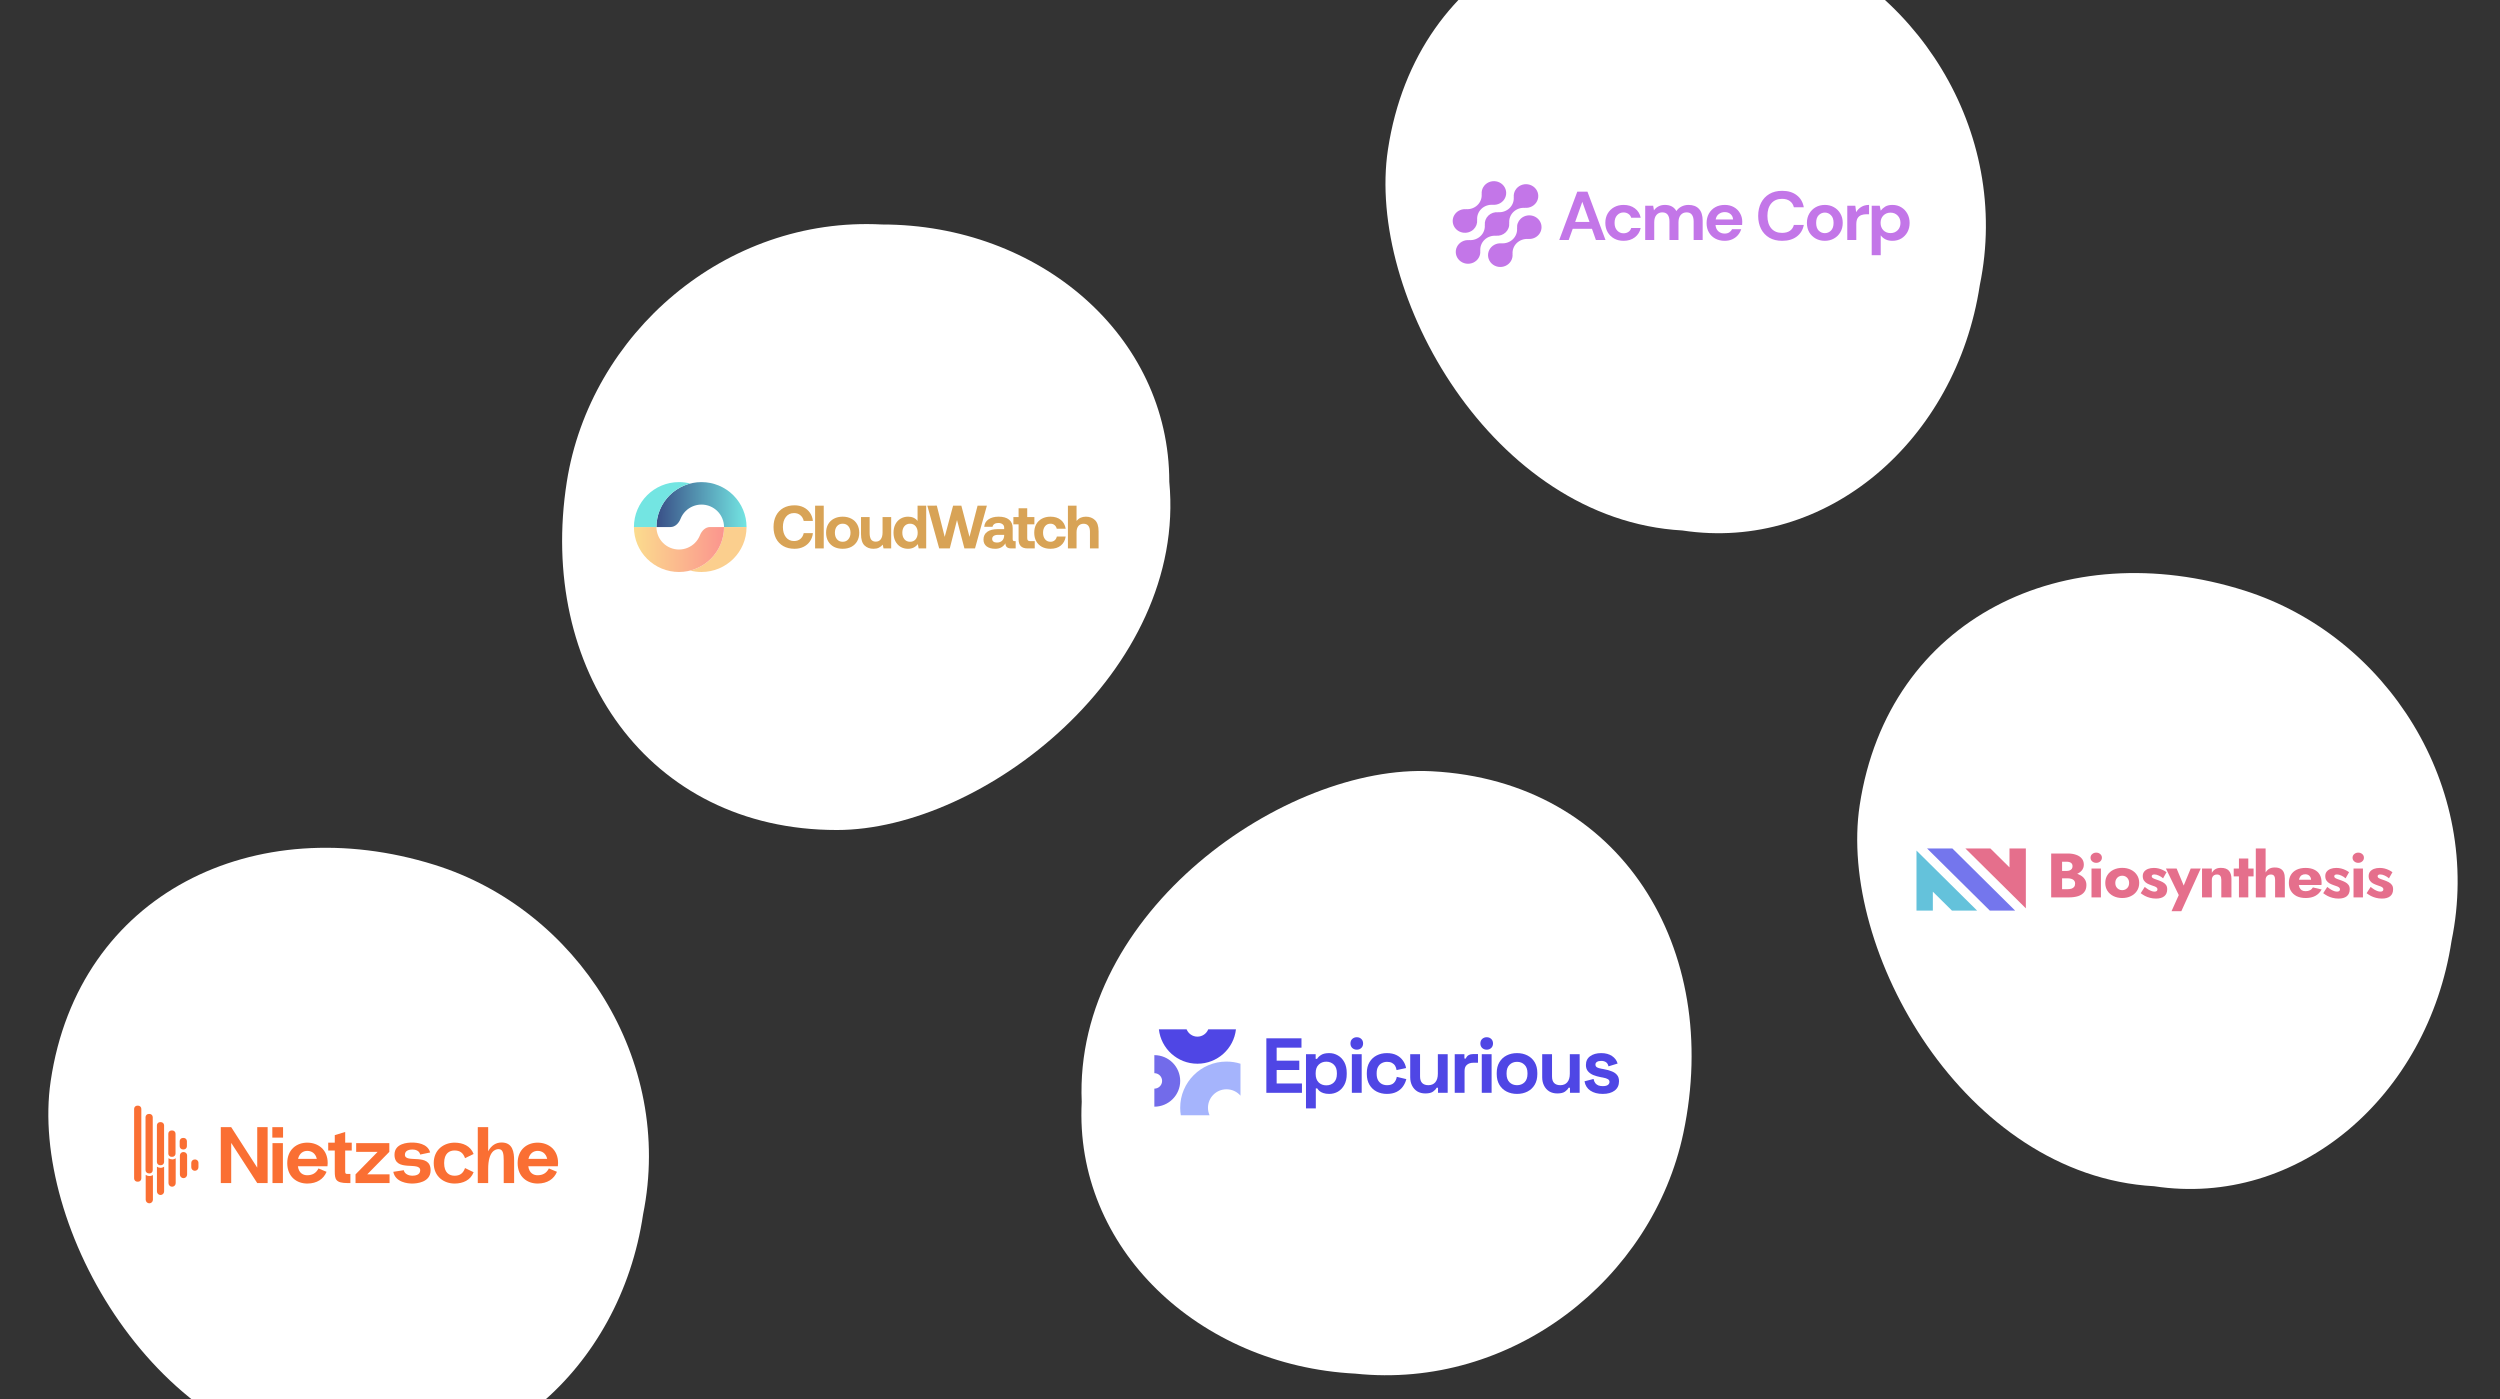 <svg width="661" height="370" viewBox="0 0 661 370" fill="none" xmlns="http://www.w3.org/2000/svg">
<rect x="0" y="0" width="661" height="370" fill="#333333" stroke="none"/>
<path d="M91.656 386.254C41.389 383.633 7.754 324.108 13.397 285.862C20.737 236.119 67.498 213.863 114.907 228.667C152.646 240.45 178.281 280.254 170.036 321.055C163.978 362.115 129.902 391.897 91.656 386.254Z" fill="white"/>
<path d="M68.011 298.02V308.728L61.13 298.02H58.377V312.804H61.13V302.18L68.011 312.804H70.763V298.02H68.011Z" fill="#FA6F33"/>
<path d="M72.004 300.786H74.841V298.02H72.004V300.786ZM72.046 312.804V302.244H74.799V312.804H72.046Z" fill="#FA6F33"/>
<path d="M86.642 307.524C86.642 303.87 84.037 302.138 81.285 302.117C78.511 302.096 75.949 303.87 75.949 307.524C75.949 311.178 78.511 312.952 81.285 312.931C83.804 312.91 85.541 311.748 86.345 309.826L84.207 308.939C83.55 310.249 82.513 310.713 81.285 310.734C80.226 310.756 79.019 310.249 78.765 308.369H86.578C86.621 308.094 86.642 307.82 86.642 307.524ZM81.285 304.292C82.344 304.314 83.423 304.884 83.762 306.405H78.808C79.167 304.863 80.247 304.271 81.285 304.292Z" fill="#FA6F33"/>
<path d="M93.003 304.208V302.117H91.267V299.287L88.514 300.132V302.117H86.778V304.208H88.514V309.678C88.514 311.748 88.684 312.804 91.902 312.804H92.643V310.396H91.902C91.394 310.396 91.267 310.312 91.267 309.678V304.208H93.003Z" fill="#FA6F33"/>
<path d="M97.093 310.502L102.937 304.546V302.244H94.171V304.546H99.846L94.002 310.502V312.804H103V310.502H97.093Z" fill="#FA6F33"/>
<path d="M103.987 309.826L106.761 309.404C106.952 310.46 108.201 310.861 108.963 310.861C109.747 310.861 111.102 310.692 111.102 309.425C111.102 306.954 104.305 310.037 104.305 305.306C104.305 302.265 107.841 302.096 108.963 302.096C110.022 302.096 113.092 302.265 113.727 304.715L111.102 305.264C110.869 304.145 109.683 303.933 109.048 303.933C108.413 303.933 107.057 304.081 107.057 305.306C107.057 307.756 113.854 304.63 113.854 309.425C113.854 312.656 110.128 312.931 108.963 312.931C107.904 312.931 104.538 312.656 103.987 309.826Z" fill="#FA6F33"/>
<path d="M117.43 307.524C117.43 310.101 118.806 310.882 120.246 310.861C121.538 310.84 122.427 310.312 122.956 308.834L125.222 309.932C124.396 312.086 122.385 312.91 120.246 312.931C117.472 312.952 114.677 311.178 114.677 307.524C114.677 303.87 117.472 302.096 120.246 302.117C122.385 302.138 124.396 302.962 125.222 305.116L122.956 306.214C122.427 304.736 121.538 304.208 120.246 304.187C118.806 304.166 117.43 304.947 117.43 307.524Z" fill="#FA6F33"/>
<path d="M132.611 302.075C131.193 302.075 129.901 302.814 129.075 304.398V298.02H126.323V312.804H129.075V309.066C129.075 304.229 131.087 303.828 131.828 303.828C133.013 303.828 133.183 305.053 133.183 306.848V312.804H135.935V306.848C135.935 304.609 135.575 302.075 132.611 302.075Z" fill="#FA6F33"/>
<path d="M147.557 307.524C147.557 303.87 144.952 302.138 142.2 302.117C139.426 302.096 136.864 303.87 136.864 307.524C136.864 311.178 139.426 312.952 142.2 312.931C144.719 312.91 146.456 311.748 147.26 309.826L145.122 308.939C144.465 310.249 143.428 310.713 142.2 310.734C141.141 310.756 139.934 310.249 139.68 308.369H147.493C147.535 308.094 147.557 307.82 147.557 307.524ZM142.2 304.292C143.258 304.314 144.338 304.884 144.677 306.405H139.722C140.082 304.863 141.162 304.271 142.2 304.292Z" fill="#FA6F33"/>
<path d="M43.393 308.458V315.011C43.393 315.263 43.293 315.504 43.115 315.681C42.937 315.859 42.695 315.959 42.443 315.959C42.191 315.959 41.95 315.859 41.772 315.681C41.594 315.504 41.494 315.263 41.494 315.011V308.467C41.758 308.659 42.075 308.767 42.402 308.775C42.759 308.785 43.109 308.673 43.393 308.458ZM51.48 306.563C51.239 306.563 51.008 306.659 50.838 306.829C50.667 306.999 50.572 307.229 50.572 307.47V308.612C50.572 308.863 50.672 309.104 50.85 309.282C51.028 309.459 51.269 309.559 51.521 309.559C51.773 309.559 52.015 309.459 52.193 309.282C52.371 309.104 52.471 308.863 52.471 308.612V307.515C52.478 307.385 52.457 307.255 52.409 307.134C52.361 307.013 52.288 306.903 52.194 306.813C52.1 306.723 51.987 306.654 51.864 306.611C51.741 306.568 51.61 306.551 51.48 306.563ZM39.431 310.941C39.104 310.932 38.788 310.824 38.522 310.633V317.205C38.522 317.457 38.623 317.7 38.802 317.878C38.981 318.057 39.223 318.157 39.476 318.157C39.73 318.157 39.972 318.057 40.151 317.878C40.33 317.7 40.431 317.457 40.431 317.205V310.679C40.134 310.87 39.784 310.962 39.431 310.941ZM48.518 304.596C48.395 304.59 48.272 304.609 48.156 304.652C48.041 304.695 47.935 304.76 47.846 304.845C47.757 304.93 47.686 305.032 47.637 305.145C47.589 305.258 47.564 305.38 47.564 305.503V310.552C47.564 310.804 47.664 311.046 47.843 311.225C48.022 311.403 48.265 311.503 48.518 311.503C48.771 311.503 49.014 311.403 49.193 311.225C49.372 311.046 49.472 310.804 49.472 310.552V305.566C49.479 305.435 49.458 305.305 49.41 305.183C49.361 305.061 49.287 304.951 49.192 304.861C49.097 304.77 48.984 304.701 48.859 304.659C48.735 304.616 48.603 304.601 48.472 304.614L48.518 304.596ZM45.501 306.536C45.159 306.534 44.826 306.426 44.547 306.228V312.818C44.547 313.07 44.647 313.312 44.826 313.491C45.005 313.669 45.248 313.77 45.501 313.77C45.754 313.77 45.997 313.669 46.176 313.491C46.355 313.312 46.455 313.07 46.455 312.818V306.237C46.167 306.451 45.815 306.563 45.456 306.554L45.501 306.536ZM37.368 311.585V293.175C37.366 292.951 37.275 292.736 37.115 292.578C36.955 292.421 36.739 292.332 36.514 292.332H36.314C36.089 292.332 35.873 292.421 35.713 292.578C35.553 292.736 35.462 292.951 35.46 293.175V311.585C35.46 311.811 35.55 312.028 35.71 312.188C35.87 312.347 36.088 312.437 36.314 312.437H36.514C36.741 312.437 36.958 312.347 37.118 312.188C37.278 312.028 37.368 311.811 37.368 311.585ZM39.531 310.243H39.331C39.105 310.243 38.887 310.154 38.727 309.994C38.567 309.834 38.477 309.617 38.477 309.391V295.369C38.479 295.144 38.57 294.93 38.73 294.772C38.89 294.614 39.106 294.526 39.331 294.526H39.531C39.756 294.526 39.972 294.614 40.132 294.772C40.292 294.93 40.383 295.144 40.385 295.369V309.41C40.385 309.636 40.295 309.852 40.135 310.012C39.975 310.172 39.758 310.262 39.531 310.262V310.243ZM42.539 308.086H42.33C42.106 308.086 41.891 307.997 41.732 307.839C41.574 307.681 41.485 307.467 41.485 307.243V297.544C41.483 297.433 41.504 297.322 41.546 297.219C41.588 297.115 41.65 297.021 41.729 296.942C41.807 296.863 41.901 296.8 42.004 296.757C42.107 296.714 42.218 296.692 42.33 296.692H42.539C42.764 296.694 42.979 296.785 43.137 296.945C43.295 297.104 43.384 297.32 43.384 297.544V307.243C43.384 307.467 43.295 307.681 43.136 307.839C42.978 307.997 42.763 308.086 42.539 308.086ZM45.547 305.865H45.356C45.131 305.865 44.915 305.777 44.755 305.619C44.595 305.461 44.504 305.247 44.502 305.022V299.801C44.494 299.685 44.511 299.568 44.55 299.458C44.59 299.349 44.651 299.248 44.732 299.163C44.812 299.078 44.908 299.011 45.016 298.964C45.123 298.918 45.239 298.894 45.356 298.895H45.556C45.782 298.895 45.999 298.984 46.16 299.144C46.32 299.304 46.41 299.521 46.41 299.747V305.004C46.411 305.117 46.39 305.229 46.347 305.333C46.305 305.437 46.242 305.532 46.163 305.613C46.083 305.693 45.989 305.756 45.885 305.8C45.78 305.843 45.669 305.865 45.556 305.865H45.547ZM48.563 303.916H48.364C48.137 303.916 47.92 303.827 47.76 303.667C47.599 303.507 47.509 303.29 47.509 303.064V301.714C47.512 301.489 47.603 301.275 47.763 301.117C47.923 300.959 48.139 300.871 48.364 300.871H48.563C48.788 300.871 49.004 300.959 49.164 301.117C49.324 301.275 49.415 301.489 49.418 301.714V303.064C49.418 303.289 49.329 303.504 49.171 303.664C49.012 303.823 48.797 303.914 48.572 303.916H48.563Z" fill="#FA6F33"/>
<path d="M444.802 140.256C394.548 137.42 361.166 77.753 366.972 39.532C374.524 -10.18 421.38 -32.236 468.725 -17.231C506.413 -5.286 531.878 34.626 523.459 75.391C517.226 116.425 483.023 146.062 444.802 140.256Z" fill="white"/>
<path d="M402.047 57.857C401.712 58.181 401.456 58.573 401.297 59.004C401.137 59.434 401.078 59.894 401.124 60.349L401.108 60.334C401.155 60.87 401.08 61.409 400.888 61.915C400.697 62.42 400.393 62.879 399.999 63.259C399.605 63.639 399.129 63.932 398.605 64.117C398.081 64.302 397.522 64.374 396.967 64.329L396.982 64.344C396.318 64.284 395.65 64.424 395.07 64.743C394.491 65.063 394.028 65.547 393.744 66.13C393.46 66.713 393.37 67.366 393.485 68.001C393.601 68.635 393.916 69.219 394.388 69.675C394.86 70.13 395.467 70.433 396.124 70.544C396.782 70.654 397.459 70.567 398.063 70.293C398.667 70.018 399.169 69.571 399.5 69.012C399.831 68.453 399.975 67.809 399.913 67.168L399.929 67.183C399.882 66.647 399.957 66.107 400.149 65.602C400.34 65.097 400.644 64.638 401.038 64.258C401.433 63.878 401.908 63.585 402.432 63.4C402.956 63.215 403.515 63.143 404.071 63.188L404.054 63.173C404.597 63.22 405.144 63.134 405.643 62.923C406.142 62.712 406.579 62.383 406.911 61.967C407.244 61.55 407.462 61.059 407.545 60.539C407.628 60.02 407.574 59.488 407.388 58.994C407.202 58.499 406.889 58.059 406.479 57.712C406.069 57.365 405.575 57.124 405.043 57.011C404.51 56.898 403.957 56.916 403.433 57.063C402.91 57.211 402.434 57.484 402.049 57.857H402.047Z" fill="#C376E8"/>
<path d="M395.538 62.337L395.521 62.322C395.993 62.368 396.47 62.312 396.917 62.158C397.365 62.004 397.771 61.757 398.107 61.433C398.442 61.11 398.699 60.718 398.859 60.287C399.019 59.856 399.077 59.396 399.03 58.94L399.047 58.955C399 58.419 399.075 57.88 399.266 57.375C399.458 56.87 399.761 56.411 400.156 56.03C400.55 55.65 401.026 55.357 401.549 55.173C402.073 54.988 402.632 54.916 403.188 54.961L403.171 54.945C403.836 55.006 404.504 54.867 405.084 54.547C405.664 54.228 406.127 53.744 406.411 53.161C406.695 52.578 406.786 51.925 406.671 51.291C406.557 50.656 406.242 50.071 405.769 49.616C405.297 49.161 404.691 48.857 404.033 48.746C403.375 48.635 402.698 48.723 402.094 48.997C401.49 49.271 400.988 49.718 400.657 50.277C400.326 50.836 400.181 51.481 400.244 52.122L400.228 52.106C400.275 52.642 400.2 53.181 400.009 53.686C399.817 54.192 399.514 54.651 399.119 55.031C398.725 55.411 398.249 55.704 397.725 55.889C397.201 56.073 396.642 56.146 396.086 56.1L396.102 56.116C395.63 56.071 395.153 56.126 394.706 56.28C394.259 56.434 393.852 56.681 393.517 57.005C393.181 57.329 392.924 57.72 392.764 58.151C392.604 58.583 392.546 59.043 392.593 59.498L392.578 59.483C392.624 60.019 392.549 60.558 392.358 61.063C392.166 61.569 391.862 62.027 391.468 62.408C391.074 62.788 390.598 63.081 390.075 63.266C389.551 63.45 388.992 63.523 388.436 63.477L388.452 63.493C387.787 63.433 387.119 63.572 386.539 63.891C385.959 64.21 385.496 64.694 385.212 65.277C384.928 65.86 384.837 66.513 384.952 67.148C385.067 67.782 385.382 68.367 385.854 68.822C386.326 69.278 386.932 69.582 387.59 69.692C388.248 69.803 388.925 69.716 389.529 69.442C390.133 69.168 390.635 68.72 390.967 68.161C391.298 67.602 391.442 66.958 391.379 66.316L391.396 66.332C391.349 65.796 391.424 65.256 391.616 64.751C391.807 64.246 392.111 63.787 392.505 63.407C392.899 63.026 393.375 62.734 393.899 62.549C394.423 62.364 394.982 62.292 395.538 62.337Z" fill="#C376E8"/>
<path d="M389.625 60.63C389.959 60.306 390.215 59.914 390.375 59.483C390.534 59.052 390.593 58.593 390.547 58.138L390.563 58.153C390.517 57.617 390.592 57.077 390.783 56.572C390.975 56.066 391.279 55.608 391.673 55.227C392.068 54.847 392.543 54.554 393.067 54.37C393.591 54.185 394.151 54.113 394.707 54.158L394.69 54.143C395.355 54.203 396.022 54.064 396.602 53.745C397.181 53.425 397.645 52.941 397.929 52.359C398.213 51.776 398.303 51.123 398.188 50.489C398.074 49.855 397.759 49.27 397.287 48.815C396.815 48.36 396.209 48.056 395.551 47.945C394.894 47.834 394.217 47.922 393.613 48.196C393.008 48.47 392.507 48.916 392.176 49.475C391.845 50.035 391.7 50.678 391.763 51.319L391.747 51.304C391.794 51.84 391.719 52.38 391.527 52.885C391.336 53.39 391.032 53.849 390.638 54.229C390.243 54.609 389.768 54.902 389.244 55.087C388.72 55.272 388.161 55.344 387.605 55.299L387.621 55.314C387.078 55.267 386.532 55.353 386.032 55.564C385.533 55.775 385.097 56.104 384.764 56.521C384.432 56.938 384.214 57.429 384.131 57.948C384.048 58.468 384.102 59 384.288 59.494C384.474 59.988 384.787 60.429 385.197 60.775C385.607 61.122 386.101 61.363 386.634 61.476C387.166 61.589 387.719 61.571 388.243 61.423C388.766 61.276 389.242 61.003 389.626 60.63H389.625Z" fill="#C376E8"/>
<path d="M412.265 63.456L417.037 50.672H419.721L424.493 63.456H421.957L420.914 60.497H415.825L414.762 63.456H412.265ZM416.477 58.671H420.261L418.36 53.357L416.477 58.671Z" fill="#C376E8"/>
<path d="M429.278 63.675C428.334 63.675 427.501 63.474 426.78 63.072C426.06 62.67 425.488 62.11 425.065 61.392C424.655 60.674 424.45 59.852 424.45 58.927C424.45 58.001 424.655 57.179 425.065 56.461C425.488 55.743 426.06 55.183 426.78 54.781C427.501 54.379 428.334 54.178 429.278 54.178C430.459 54.178 431.453 54.483 432.26 55.092C433.068 55.688 433.584 56.516 433.808 57.575H431.291C431.167 57.137 430.918 56.796 430.546 56.553C430.185 56.297 429.757 56.169 429.259 56.169C428.601 56.169 428.042 56.413 427.582 56.9C427.122 57.386 426.892 58.062 426.892 58.927C426.892 59.791 427.122 60.467 427.582 60.954C428.042 61.441 428.601 61.684 429.259 61.684C429.757 61.684 430.185 61.562 430.546 61.319C430.918 61.075 431.167 60.728 431.291 60.278H433.808C433.584 61.301 433.068 62.122 432.26 62.743C431.453 63.364 430.459 63.675 429.278 63.675Z" fill="#C376E8"/>
<path d="M434.993 63.456V54.398H437.1L437.305 55.621C437.603 55.183 437.994 54.836 438.479 54.58C438.976 54.312 439.548 54.178 440.194 54.178C441.623 54.178 442.636 54.72 443.232 55.804C443.568 55.305 444.015 54.909 444.574 54.617C445.146 54.325 445.767 54.178 446.438 54.178C447.644 54.178 448.569 54.532 449.216 55.238C449.862 55.944 450.185 56.979 450.185 58.342V63.456H447.799V58.561C447.799 57.782 447.644 57.186 447.333 56.772C447.035 56.358 446.569 56.151 445.935 56.151C445.289 56.151 444.767 56.382 444.369 56.845C443.984 57.307 443.791 57.953 443.791 58.781V63.456H441.405V58.561C441.405 57.782 441.25 57.186 440.939 56.772C440.629 56.358 440.15 56.151 439.504 56.151C438.87 56.151 438.355 56.382 437.957 56.845C437.572 57.307 437.379 57.953 437.379 58.781V63.456H434.993Z" fill="#C376E8"/>
<path d="M456.01 63.675C455.078 63.675 454.252 63.48 453.531 63.09C452.811 62.701 452.245 62.153 451.835 61.447C451.425 60.741 451.22 59.925 451.22 59C451.22 58.062 451.419 57.228 451.816 56.498C452.226 55.767 452.786 55.201 453.494 54.799C454.215 54.386 455.06 54.178 456.029 54.178C456.936 54.178 457.738 54.373 458.434 54.763C459.129 55.153 459.67 55.688 460.055 56.37C460.453 57.039 460.652 57.788 460.652 58.616C460.652 58.75 460.646 58.89 460.633 59.036C460.633 59.182 460.627 59.334 460.614 59.493H453.587C453.637 60.199 453.885 60.753 454.333 61.154C454.793 61.556 455.346 61.757 455.992 61.757C456.476 61.757 456.88 61.654 457.203 61.447C457.539 61.227 457.787 60.947 457.949 60.607H460.372C460.198 61.179 459.906 61.702 459.496 62.177C459.098 62.64 458.601 63.005 458.005 63.273C457.421 63.541 456.756 63.675 456.01 63.675ZM456.029 56.078C455.445 56.078 454.929 56.242 454.482 56.571C454.035 56.887 453.749 57.374 453.624 58.032H458.229C458.191 57.435 457.968 56.96 457.558 56.607C457.147 56.254 456.638 56.078 456.029 56.078Z" fill="#C376E8"/>
<path d="M471.201 63.675C469.884 63.675 468.753 63.401 467.808 62.853C466.864 62.293 466.137 61.52 465.627 60.534C465.118 59.535 464.863 58.385 464.863 57.082C464.863 55.779 465.118 54.629 465.627 53.631C466.137 52.632 466.864 51.853 467.808 51.293C468.753 50.733 469.884 50.453 471.201 50.453C472.767 50.453 474.047 50.837 475.041 51.604C476.047 52.358 476.675 53.424 476.923 54.799H474.295C474.134 54.105 473.786 53.564 473.251 53.174C472.729 52.772 472.033 52.572 471.164 52.572C469.958 52.572 469.014 52.973 468.33 53.777C467.647 54.58 467.305 55.682 467.305 57.082C467.305 58.482 467.647 59.584 468.33 60.388C469.014 61.179 469.958 61.575 471.164 61.575C472.033 61.575 472.729 61.392 473.251 61.027C473.786 60.649 474.134 60.132 474.295 59.474H476.923C476.675 60.789 476.047 61.818 475.041 62.561C474.047 63.303 472.767 63.675 471.201 63.675Z" fill="#C376E8"/>
<path d="M482.484 63.675C481.589 63.675 480.781 63.474 480.061 63.072C479.352 62.67 478.787 62.116 478.364 61.41C477.954 60.692 477.749 59.864 477.749 58.927C477.749 57.989 477.96 57.167 478.383 56.461C478.805 55.743 479.371 55.183 480.079 54.781C480.8 54.379 481.608 54.178 482.502 54.178C483.385 54.178 484.18 54.379 484.888 54.781C485.609 55.183 486.175 55.743 486.585 56.461C487.007 57.167 487.218 57.989 487.218 58.927C487.218 59.864 487.007 60.692 486.585 61.41C486.175 62.116 485.609 62.67 484.888 63.072C484.168 63.474 483.366 63.675 482.484 63.675ZM482.484 61.648C483.105 61.648 483.646 61.422 484.105 60.972C484.565 60.509 484.795 59.828 484.795 58.927C484.795 58.026 484.565 57.35 484.105 56.9C483.646 56.437 483.111 56.206 482.502 56.206C481.869 56.206 481.322 56.437 480.862 56.9C480.415 57.35 480.191 58.026 480.191 58.927C480.191 59.828 480.415 60.509 480.862 60.972C481.322 61.422 481.862 61.648 482.484 61.648Z" fill="#C376E8"/>
<path d="M488.42 63.456V54.398H490.545L490.768 56.096C491.104 55.512 491.557 55.049 492.129 54.708C492.713 54.355 493.397 54.178 494.179 54.178V56.644H493.508C492.986 56.644 492.52 56.723 492.11 56.881C491.7 57.039 491.377 57.313 491.141 57.703C490.917 58.093 490.806 58.634 490.806 59.328V63.456H488.42Z" fill="#C376E8"/>
<path d="M494.878 67.473V54.398H497.003L497.264 55.694C497.562 55.292 497.954 54.939 498.438 54.635C498.935 54.331 499.575 54.178 500.358 54.178C501.228 54.178 502.005 54.386 502.688 54.799C503.372 55.213 503.912 55.779 504.31 56.498C504.708 57.216 504.906 58.032 504.906 58.945C504.906 59.858 504.708 60.674 504.31 61.392C503.912 62.098 503.372 62.658 502.688 63.072C502.005 63.474 501.228 63.675 500.358 63.675C499.662 63.675 499.053 63.547 498.532 63.291C498.01 63.035 497.587 62.676 497.264 62.214V67.473H494.878ZM499.855 61.629C500.613 61.629 501.241 61.38 501.738 60.881C502.235 60.381 502.483 59.736 502.483 58.945C502.483 58.154 502.235 57.502 501.738 56.991C501.241 56.48 500.613 56.224 499.855 56.224C499.085 56.224 498.451 56.48 497.954 56.991C497.469 57.49 497.227 58.135 497.227 58.927C497.227 59.718 497.469 60.369 497.954 60.881C498.451 61.38 499.085 61.629 499.855 61.629Z" fill="#C376E8"/>
<path d="M569.53 313.639C519.275 310.803 485.894 251.136 491.7 212.914C499.251 163.203 546.108 141.147 593.452 156.152C631.141 168.097 656.606 208.009 648.187 248.774C641.954 289.808 607.751 319.445 569.53 313.639Z" fill="white"/>
<path d="M526.101 240.756H532.793L516.214 224.34H509.521L526.101 240.756Z" fill="#7476ED"/>
<path d="M519.652 224.34L535.634 240.165V224.34H531.309V229.336L526.263 224.34L519.652 224.34Z" fill="#E56F8C"/>
<path d="M506.72 224.891V240.757H511.045V235.761L516.09 240.757H522.744L506.72 224.891Z" fill="#64C2DB"/>
<path d="M544.481 231.501H546.715C547.546 231.501 548.273 231.391 548.899 231.17C549.536 230.938 550.036 230.606 550.4 230.175C550.775 229.744 550.963 229.225 550.963 228.617C550.963 227.954 550.775 227.407 550.4 226.976C550.036 226.534 549.536 226.208 548.899 225.998C548.273 225.777 547.546 225.666 546.715 225.666H542.331V237.27H547.005C547.949 237.27 548.768 237.16 549.462 236.938C550.156 236.706 550.69 236.353 551.065 235.878C551.452 235.402 551.645 234.778 551.645 234.004C551.645 233.419 551.509 232.921 551.236 232.512C550.974 232.092 550.622 231.75 550.178 231.485C549.735 231.208 549.24 231.009 548.694 230.888C548.148 230.766 547.585 230.705 547.005 230.705H544.481V232.231H546.681C546.966 232.231 547.221 232.258 547.449 232.313C547.688 232.358 547.898 232.435 548.08 232.546C548.262 232.656 548.404 232.8 548.507 232.977C548.609 233.153 548.66 233.363 548.66 233.606C548.66 233.982 548.569 234.281 548.387 234.502C548.217 234.712 547.983 234.866 547.688 234.966C547.392 235.054 547.056 235.098 546.681 235.098H545.214V227.838H546.408C546.909 227.838 547.295 227.937 547.568 228.136C547.841 228.335 547.978 228.633 547.978 229.031C547.978 229.296 547.915 229.523 547.79 229.711C547.665 229.888 547.483 230.026 547.244 230.125C547.017 230.225 546.738 230.274 546.408 230.274H544.481V231.501Z" fill="#E56F8C"/>
<path d="M552.738 226.777C552.738 227.175 552.886 227.501 553.182 227.755C553.478 228.009 553.83 228.136 554.24 228.136C554.66 228.136 555.013 228.009 555.297 227.755C555.593 227.501 555.741 227.175 555.741 226.777C555.741 226.379 555.593 226.058 555.297 225.815C555.013 225.561 554.66 225.434 554.24 225.434C553.83 225.434 553.478 225.561 553.182 225.815C552.886 226.058 552.738 226.379 552.738 226.777ZM552.994 229.645V237.27H555.485V229.645H552.994Z" fill="#E56F8C"/>
<path d="M556.634 233.457C556.634 234.253 556.827 234.949 557.214 235.546C557.601 236.143 558.135 236.607 558.818 236.938C559.5 237.27 560.268 237.436 561.121 237.436C561.974 237.436 562.736 237.27 563.407 236.938C564.089 236.607 564.624 236.143 565.01 235.546C565.408 234.949 565.607 234.253 565.607 233.457C565.607 232.651 565.408 231.949 565.01 231.352C564.624 230.755 564.089 230.291 563.407 229.959C562.736 229.628 561.974 229.462 561.121 229.462C560.268 229.462 559.5 229.628 558.818 229.959C558.135 230.291 557.601 230.755 557.214 231.352C556.827 231.949 556.634 232.651 556.634 233.457ZM559.278 233.457C559.278 233.059 559.364 232.717 559.534 232.429C559.705 232.142 559.927 231.921 560.2 231.766C560.472 231.612 560.78 231.534 561.121 231.534C561.451 231.534 561.752 231.612 562.025 231.766C562.309 231.921 562.531 232.142 562.69 232.429C562.861 232.717 562.946 233.059 562.946 233.457C562.946 233.855 562.861 234.198 562.69 234.485C562.531 234.761 562.309 234.977 562.025 235.132C561.752 235.286 561.451 235.364 561.121 235.364C560.78 235.364 560.472 235.286 560.2 235.132C559.927 234.977 559.705 234.761 559.534 234.485C559.364 234.198 559.278 233.855 559.278 233.457Z" fill="#E56F8C"/>
<path d="M567.072 234.502L565.997 236.159C566.35 236.425 566.731 236.668 567.14 236.889C567.549 237.099 567.993 237.264 568.471 237.386C568.96 237.519 569.489 237.585 570.057 237.585C570.99 237.585 571.712 237.381 572.224 236.972C572.747 236.552 573.008 235.933 573.008 235.115C573.008 234.64 572.9 234.259 572.684 233.971C572.48 233.684 572.201 233.446 571.848 233.258C571.507 233.07 571.132 232.905 570.722 232.761C570.336 232.617 570.006 232.501 569.733 232.413C569.471 232.313 569.267 232.208 569.119 232.098C568.982 231.987 568.914 231.849 568.914 231.684C568.914 231.54 568.971 231.424 569.085 231.335C569.21 231.247 569.392 231.203 569.631 231.203C569.983 231.203 570.37 231.302 570.791 231.501C571.212 231.689 571.587 231.932 571.917 232.231L572.838 230.606C572.531 230.385 572.201 230.192 571.848 230.026C571.507 229.86 571.138 229.727 570.74 229.628C570.353 229.528 569.932 229.479 569.477 229.479C568.909 229.479 568.402 229.562 567.959 229.727C567.527 229.893 567.18 230.136 566.918 230.457C566.668 230.777 566.543 231.17 566.543 231.634C566.543 232.12 566.651 232.518 566.867 232.827C567.083 233.137 567.356 233.385 567.686 233.573C568.027 233.75 568.385 233.905 568.761 234.037C569.181 234.159 569.511 234.275 569.75 234.386C570 234.496 570.177 234.612 570.279 234.734C570.381 234.844 570.432 234.982 570.432 235.148C570.432 235.325 570.37 235.469 570.245 235.579C570.12 235.69 569.926 235.745 569.665 235.745C569.483 235.745 569.267 235.712 569.017 235.645C568.766 235.568 568.476 235.441 568.147 235.264C567.828 235.076 567.47 234.822 567.072 234.502Z" fill="#E56F8C"/>
<path d="M581.865 229.645H579.221L576.713 235.745L578.044 235.761L575.502 229.645H572.67L576.065 236.657L574.154 240.917H576.747L581.865 229.645Z" fill="#E56F8C"/>
<path d="M587.315 232.628V237.27H589.994V232.363C589.994 231.446 589.772 230.733 589.328 230.225C588.885 229.716 588.174 229.462 587.196 229.462C586.616 229.462 586.127 229.578 585.729 229.81C585.342 230.042 585.035 230.368 584.808 230.788V229.645H582.215V237.27H584.808V232.628C584.808 232.33 584.865 232.076 584.978 231.866C585.092 231.656 585.251 231.496 585.456 231.385C585.661 231.275 585.899 231.219 586.172 231.219C586.582 231.219 586.872 231.341 587.042 231.584C587.224 231.827 587.315 232.175 587.315 232.628Z" fill="#E56F8C"/>
<path d="M590.594 229.645V231.717H595.848V229.645H590.594ZM591.976 226.992V237.27H594.45V226.992H591.976Z" fill="#E56F8C"/>
<path d="M599.028 224.34H596.435V237.27H599.028V224.34ZM601.535 232.628V237.27H604.111V232.264C604.111 231.634 604.02 231.103 603.838 230.672C603.656 230.241 603.366 229.915 602.968 229.694C602.582 229.473 602.064 229.363 601.416 229.363C600.768 229.363 600.233 229.512 599.812 229.81C599.403 230.098 599.096 230.49 598.891 230.987C598.686 231.474 598.584 232.021 598.584 232.628H599.028C599.028 232.33 599.084 232.081 599.198 231.882C599.312 231.672 599.471 231.512 599.676 231.402C599.881 231.28 600.119 231.219 600.392 231.219C600.813 231.219 601.109 231.341 601.279 231.584C601.45 231.827 601.535 232.175 601.535 232.628Z" fill="#E56F8C"/>
<path d="M609.627 237.436C610.628 237.436 611.475 237.248 612.169 236.872C612.874 236.496 613.431 235.933 613.841 235.181L611.538 234.634C611.344 234.966 611.083 235.214 610.753 235.38C610.435 235.546 610.048 235.629 609.593 235.629C609.195 235.629 608.86 235.546 608.587 235.38C608.314 235.203 608.109 234.949 607.972 234.618C607.836 234.286 607.768 233.888 607.768 233.424C607.779 232.916 607.847 232.496 607.972 232.164C608.109 231.822 608.308 231.567 608.569 231.402C608.831 231.236 609.155 231.153 609.542 231.153C609.849 231.153 610.116 231.219 610.344 231.352C610.571 231.485 610.747 231.672 610.873 231.916C610.998 232.159 611.06 232.446 611.06 232.778C611.06 232.855 611.037 232.954 610.992 233.076C610.958 233.187 610.912 233.28 610.855 233.358L611.47 232.595H606.625V233.988H613.79C613.812 233.91 613.824 233.816 613.824 233.706C613.824 233.584 613.824 233.463 613.824 233.341C613.824 232.523 613.659 231.827 613.329 231.253C612.999 230.678 612.522 230.241 611.896 229.943C611.271 229.633 610.503 229.479 609.593 229.479C608.683 229.479 607.893 229.639 607.222 229.959C606.562 230.28 606.056 230.739 605.704 231.335C605.351 231.932 605.175 232.639 605.175 233.457C605.175 234.264 605.357 234.966 605.721 235.563C606.085 236.159 606.596 236.624 607.256 236.955C607.927 237.276 608.717 237.436 609.627 237.436Z" fill="#E56F8C"/>
<path d="M615.329 234.502L614.254 236.159C614.607 236.425 614.988 236.668 615.397 236.889C615.807 237.099 616.25 237.264 616.728 237.386C617.217 237.519 617.746 237.585 618.315 237.585C619.247 237.585 619.969 237.381 620.481 236.972C621.004 236.552 621.266 235.933 621.266 235.115C621.266 234.64 621.158 234.259 620.942 233.971C620.737 233.684 620.458 233.446 620.106 233.258C619.765 233.07 619.389 232.905 618.98 232.761C618.593 232.617 618.263 232.501 617.99 232.413C617.729 232.313 617.524 232.208 617.376 232.098C617.24 231.987 617.172 231.849 617.172 231.684C617.172 231.54 617.228 231.424 617.342 231.335C617.467 231.247 617.649 231.203 617.888 231.203C618.241 231.203 618.627 231.302 619.048 231.501C619.469 231.689 619.844 231.932 620.174 232.231L621.095 230.606C620.788 230.385 620.458 230.192 620.106 230.026C619.765 229.86 619.395 229.727 618.997 229.628C618.61 229.528 618.189 229.479 617.734 229.479C617.166 229.479 616.66 229.562 616.216 229.727C615.784 229.893 615.437 230.136 615.176 230.457C614.925 230.777 614.8 231.17 614.8 231.634C614.8 232.12 614.908 232.518 615.124 232.827C615.341 233.137 615.613 233.385 615.943 233.573C616.284 233.75 616.643 233.905 617.018 234.037C617.439 234.159 617.769 234.275 618.007 234.386C618.258 234.496 618.434 234.612 618.536 234.734C618.639 234.844 618.69 234.982 618.69 235.148C618.69 235.325 618.627 235.469 618.502 235.579C618.377 235.69 618.184 235.745 617.922 235.745C617.74 235.745 617.524 235.712 617.274 235.645C617.024 235.568 616.734 235.441 616.404 235.264C616.085 235.076 615.727 234.822 615.329 234.502Z" fill="#E56F8C"/>
<path d="M622.017 226.777C622.017 227.175 622.165 227.501 622.461 227.755C622.757 228.009 623.109 228.136 623.519 228.136C623.939 228.136 624.292 228.009 624.576 227.755C624.872 227.501 625.02 227.175 625.02 226.777C625.02 226.379 624.872 226.058 624.576 225.815C624.292 225.561 623.939 225.434 623.519 225.434C623.109 225.434 622.757 225.561 622.461 225.815C622.165 226.058 622.017 226.379 622.017 226.777ZM622.273 229.645V237.27H624.764V229.645H622.273Z" fill="#E56F8C"/>
<path d="M626.8 234.502L625.725 236.159C626.078 236.425 626.459 236.668 626.868 236.889C627.278 237.099 627.721 237.264 628.199 237.386C628.688 237.519 629.217 237.585 629.786 237.585C630.718 237.585 631.44 237.381 631.952 236.972C632.475 236.552 632.737 235.933 632.737 235.115C632.737 234.64 632.629 234.259 632.413 233.971C632.208 233.684 631.929 233.446 631.577 233.258C631.236 233.07 630.86 232.905 630.451 232.761C630.064 232.617 629.734 232.501 629.461 232.413C629.2 232.313 628.995 232.208 628.847 232.098C628.711 231.987 628.643 231.849 628.643 231.684C628.643 231.54 628.7 231.424 628.813 231.335C628.938 231.247 629.12 231.203 629.359 231.203C629.712 231.203 630.098 231.302 630.519 231.501C630.94 231.689 631.315 231.932 631.645 232.231L632.566 230.606C632.259 230.385 631.929 230.192 631.577 230.026C631.236 229.86 630.866 229.727 630.468 229.628C630.081 229.528 629.661 229.479 629.206 229.479C628.637 229.479 628.131 229.562 627.687 229.727C627.255 229.893 626.908 230.136 626.647 230.457C626.396 230.777 626.271 231.17 626.271 231.634C626.271 232.12 626.379 232.518 626.596 232.827C626.812 233.137 627.085 233.385 627.414 233.573C627.756 233.75 628.114 233.905 628.489 234.037C628.91 234.159 629.24 234.275 629.479 234.386C629.729 234.496 629.905 234.612 630.007 234.734C630.11 234.844 630.161 234.982 630.161 235.148C630.161 235.325 630.098 235.469 629.973 235.579C629.848 235.69 629.655 235.745 629.393 235.745C629.211 235.745 628.995 235.712 628.745 235.645C628.495 235.568 628.205 235.441 627.875 235.264C627.557 235.076 627.198 234.822 626.8 234.502Z" fill="#E56F8C"/>
<path d="M286.006 291.336C283.854 241.047 339.925 201.925 378.534 203.921C428.749 206.516 455.333 250.96 445.086 299.557C436.93 338.242 399.733 367.532 358.335 363.188C316.886 361.046 284.01 329.944 286.006 291.336Z" fill="white"/>
<path d="M334.823 288.942V274.53H344.111V277.001H337.548V280.439H343.533V282.91H337.548V286.472H344.235V288.942H334.823Z" fill="#4F46E5"/>
<path d="M345.302 293.06V278.73H347.861V279.966H348.233C348.467 279.568 348.831 279.218 349.327 278.916C349.822 278.6 350.531 278.442 351.453 278.442C352.278 278.442 353.042 278.648 353.744 279.06C354.445 279.458 355.009 280.048 355.436 280.83C355.862 281.613 356.076 282.56 356.076 283.672V284.001C356.076 285.113 355.862 286.06 355.436 286.842C355.009 287.625 354.445 288.222 353.744 288.633C353.042 289.031 352.278 289.23 351.453 289.23C350.833 289.23 350.311 289.155 349.884 289.004C349.471 288.867 349.134 288.688 348.873 288.469C348.625 288.235 348.425 288.002 348.274 287.769H347.903V293.06H345.302ZM350.668 286.966C351.48 286.966 352.147 286.712 352.67 286.204C353.207 285.682 353.475 284.927 353.475 283.939V283.733C353.475 282.745 353.207 281.997 352.67 281.489C352.134 280.968 351.466 280.707 350.668 280.707C349.87 280.707 349.203 280.968 348.666 281.489C348.13 281.997 347.861 282.745 347.861 283.733V283.939C347.861 284.927 348.13 285.682 348.666 286.204C349.203 286.712 349.87 286.966 350.668 286.966Z" fill="#4F46E5"/>
<path d="M357.432 288.942V278.73H360.032V288.942H357.432ZM358.732 277.536C358.264 277.536 357.865 277.385 357.535 277.083C357.218 276.781 357.06 276.383 357.06 275.889C357.06 275.395 357.218 274.997 357.535 274.695C357.865 274.393 358.264 274.242 358.732 274.242C359.214 274.242 359.613 274.393 359.929 274.695C360.246 274.997 360.404 275.395 360.404 275.889C360.404 276.383 360.246 276.781 359.929 277.083C359.613 277.385 359.214 277.536 358.732 277.536Z" fill="#4F46E5"/>
<path d="M366.691 289.23C365.7 289.23 364.799 289.025 363.987 288.613C363.189 288.201 362.556 287.604 362.088 286.822C361.621 286.039 361.387 285.092 361.387 283.98V283.692C361.387 282.58 361.621 281.633 362.088 280.851C362.556 280.069 363.189 279.472 363.987 279.06C364.799 278.648 365.7 278.442 366.691 278.442C367.668 278.442 368.507 278.614 369.209 278.957C369.911 279.3 370.475 279.774 370.901 280.377C371.342 280.968 371.631 281.64 371.768 282.395L369.25 282.93C369.195 282.519 369.071 282.148 368.879 281.819C368.686 281.489 368.411 281.228 368.053 281.036C367.709 280.844 367.276 280.748 366.753 280.748C366.23 280.748 365.755 280.865 365.329 281.098C364.916 281.318 364.586 281.654 364.338 282.107C364.104 282.546 363.987 283.088 363.987 283.733V283.939C363.987 284.584 364.104 285.133 364.338 285.586C364.586 286.026 364.916 286.362 365.329 286.595C365.755 286.815 366.23 286.925 366.753 286.925C367.537 286.925 368.129 286.726 368.528 286.327C368.941 285.916 369.202 285.38 369.312 284.722L371.83 285.319C371.651 286.046 371.342 286.712 370.901 287.316C370.475 287.906 369.911 288.373 369.209 288.716C368.507 289.059 367.668 289.23 366.691 289.23Z" fill="#4F46E5"/>
<path d="M376.844 289.107C376.046 289.107 375.344 288.928 374.739 288.572C374.147 288.201 373.686 287.693 373.356 287.048C373.026 286.403 372.861 285.662 372.861 284.825V278.73H375.461V284.619C375.461 285.387 375.647 285.964 376.019 286.348C376.404 286.732 376.947 286.925 377.649 286.925C378.447 286.925 379.066 286.664 379.507 286.142C379.947 285.607 380.167 284.866 380.167 283.919V278.73H382.768V288.942H380.208V287.604H379.837C379.672 287.947 379.362 288.283 378.908 288.613C378.454 288.942 377.766 289.107 376.844 289.107Z" fill="#4F46E5"/>
<path d="M384.63 288.942V278.73H387.189V279.883H387.56C387.712 279.472 387.959 279.17 388.303 278.977C388.661 278.785 389.074 278.689 389.542 278.689H390.78V280.995H389.5C388.84 280.995 388.297 281.174 387.87 281.53C387.443 281.874 387.23 282.409 387.23 283.136V288.942H384.63Z" fill="#4F46E5"/>
<path d="M391.781 288.942V278.73H394.381V288.942H391.781ZM393.081 277.536C392.613 277.536 392.214 277.385 391.884 277.083C391.568 276.781 391.409 276.383 391.409 275.889C391.409 275.395 391.568 274.997 391.884 274.695C392.214 274.393 392.613 274.242 393.081 274.242C393.563 274.242 393.962 274.393 394.278 274.695C394.595 274.997 394.753 275.395 394.753 275.889C394.753 276.383 394.595 276.781 394.278 277.083C393.962 277.385 393.563 277.536 393.081 277.536Z" fill="#4F46E5"/>
<path d="M401.102 289.23C400.084 289.23 399.169 289.025 398.357 288.613C397.545 288.201 396.905 287.604 396.438 286.822C395.97 286.039 395.736 285.099 395.736 284.001V283.672C395.736 282.574 395.97 281.633 396.438 280.851C396.905 280.069 397.545 279.472 398.357 279.06C399.169 278.648 400.084 278.442 401.102 278.442C402.12 278.442 403.035 278.648 403.847 279.06C404.659 279.472 405.299 280.069 405.767 280.851C406.234 281.633 406.468 282.574 406.468 283.672V284.001C406.468 285.099 406.234 286.039 405.767 286.822C405.299 287.604 404.659 288.201 403.847 288.613C403.035 289.025 402.12 289.23 401.102 289.23ZM401.102 286.925C401.9 286.925 402.561 286.671 403.083 286.163C403.606 285.641 403.868 284.9 403.868 283.939V283.733C403.868 282.773 403.606 282.038 403.083 281.53C402.574 281.009 401.914 280.748 401.102 280.748C400.304 280.748 399.644 281.009 399.121 281.53C398.598 282.038 398.336 282.773 398.336 283.733V283.939C398.336 284.9 398.598 285.641 399.121 286.163C399.644 286.671 400.304 286.925 401.102 286.925Z" fill="#4F46E5"/>
<path d="M411.738 289.107C410.94 289.107 410.238 288.928 409.632 288.572C409.041 288.201 408.58 287.693 408.25 287.048C407.919 286.403 407.754 285.662 407.754 284.825V278.73H410.355V284.619C410.355 285.387 410.541 285.964 410.912 286.348C411.297 286.732 411.841 286.925 412.543 286.925C413.341 286.925 413.96 286.664 414.4 286.142C414.84 285.607 415.061 284.866 415.061 283.919V278.73H417.661V288.942H415.102V287.604H414.73C414.565 287.947 414.256 288.283 413.802 288.613C413.347 288.942 412.659 289.107 411.738 289.107Z" fill="#4F46E5"/>
<path d="M423.775 289.23C422.44 289.23 421.346 288.942 420.493 288.366C419.64 287.789 419.124 286.966 418.945 285.895L421.339 285.277C421.436 285.758 421.594 286.135 421.814 286.41C422.048 286.684 422.33 286.883 422.66 287.007C423.004 287.117 423.376 287.172 423.775 287.172C424.38 287.172 424.827 287.069 425.116 286.863C425.405 286.643 425.55 286.376 425.55 286.06C425.55 285.744 425.412 285.504 425.137 285.339C424.862 285.161 424.421 285.017 423.816 284.907L423.238 284.804C422.523 284.667 421.869 284.481 421.277 284.248C420.686 284.001 420.211 283.665 419.853 283.239C419.495 282.814 419.317 282.265 419.317 281.592C419.317 280.577 419.688 279.801 420.431 279.266C421.174 278.717 422.151 278.442 423.362 278.442C424.504 278.442 425.453 278.696 426.21 279.204C426.967 279.712 427.462 280.377 427.696 281.201L425.281 281.942C425.171 281.421 424.944 281.05 424.6 280.83C424.27 280.611 423.857 280.501 423.362 280.501C422.867 280.501 422.488 280.59 422.227 280.769C421.965 280.933 421.835 281.167 421.835 281.469C421.835 281.798 421.972 282.045 422.247 282.21C422.523 282.361 422.894 282.477 423.362 282.56L423.94 282.663C424.71 282.8 425.405 282.985 426.024 283.219C426.657 283.438 427.153 283.761 427.51 284.186C427.882 284.598 428.068 285.161 428.068 285.875C428.068 286.945 427.675 287.776 426.891 288.366C426.121 288.942 425.082 289.23 423.775 289.23Z" fill="#4F46E5"/>
<path d="M305.21 292.608C308.984 292.608 312.043 289.557 312.043 285.792C312.043 282.028 308.984 278.977 305.21 278.977V283.748C306.342 283.748 307.26 284.663 307.26 285.792C307.26 286.922 306.342 287.837 305.21 287.837V292.608Z" fill="#726BEA"/>
<path d="M327.986 281.248C326.818 280.879 325.575 280.68 324.285 280.68C317.524 280.68 312.043 286.147 312.043 292.891C312.043 293.568 312.098 294.232 312.204 294.879H319.811C319.539 294.272 319.388 293.599 319.388 292.891C319.388 290.194 321.58 288.007 324.285 288.007C325.763 288.007 327.088 288.66 327.986 289.693V281.248Z" fill="#A5B4FC"/>
<path d="M306.411 272.16C306.978 277.272 311.322 281.248 316.598 281.248C321.873 281.248 326.218 277.272 326.784 272.16H319.455C319.002 273.292 317.893 274.091 316.598 274.091C315.302 274.091 314.193 273.292 313.741 272.16H306.411Z" fill="#4F46E5"/>
<path d="M309.16 127.38C313.904 177.49 259.926 219.454 221.266 219.454C170.984 219.454 142.142 176.441 149.866 127.38C156.015 88.325 191.651 57.155 233.218 59.356C274.722 59.356 309.16 88.72 309.16 127.38Z" fill="white"/>
<path d="M204.522 139.353C204.522 138.201 204.744 137.195 205.186 136.334C205.639 135.462 206.281 134.789 207.112 134.316C207.954 133.842 208.941 133.605 210.074 133.605C210.958 133.605 211.751 133.778 212.453 134.122C213.154 134.466 213.721 134.951 214.152 135.575C214.584 136.199 214.843 136.92 214.929 137.738H212.501C212.361 137.093 212.064 136.587 211.611 136.221C211.169 135.844 210.613 135.656 209.944 135.656C209.038 135.656 208.32 135.995 207.792 136.673C207.263 137.351 206.999 138.244 206.999 139.353C206.999 140.451 207.263 141.344 207.792 142.033C208.32 142.711 209.038 143.05 209.944 143.05C210.613 143.05 211.169 142.867 211.611 142.501C212.064 142.124 212.361 141.613 212.501 140.967H214.929C214.843 141.785 214.584 142.506 214.152 143.131C213.721 143.755 213.154 144.239 212.453 144.584C211.751 144.928 210.958 145.1 210.074 145.1C208.941 145.1 207.954 144.863 207.112 144.39C206.281 143.916 205.639 143.249 205.186 142.388C204.744 141.516 204.522 140.504 204.522 139.353Z" fill="#D8A356"/>
<path d="M215.514 133.702H217.796V145.003H215.514V133.702Z" fill="#D8A356"/>
<path d="M222.801 145.1C221.927 145.1 221.156 144.928 220.487 144.584C219.829 144.228 219.316 143.728 218.949 143.082C218.593 142.436 218.415 141.694 218.415 140.854C218.415 140.015 218.593 139.272 218.949 138.626C219.316 137.981 219.829 137.485 220.487 137.141C221.156 136.786 221.927 136.608 222.801 136.608C223.675 136.608 224.441 136.786 225.099 137.141C225.768 137.485 226.281 137.981 226.637 138.626C227.004 139.272 227.187 140.015 227.187 140.854C227.187 141.705 227.004 142.453 226.637 143.098C226.281 143.733 225.768 144.228 225.099 144.584C224.441 144.928 223.675 145.1 222.801 145.1ZM222.801 143.244C223.438 143.244 223.939 143.023 224.306 142.582C224.684 142.14 224.873 141.565 224.873 140.854C224.873 140.144 224.684 139.568 224.306 139.127C223.939 138.686 223.438 138.465 222.801 138.465C222.175 138.465 221.674 138.686 221.296 139.127C220.929 139.568 220.746 140.144 220.746 140.854C220.746 141.565 220.929 142.14 221.296 142.582C221.674 143.023 222.175 143.244 222.801 143.244Z" fill="#D8A356"/>
<path d="M235.629 136.705V145.003H233.606L233.395 144.002C233.104 144.347 232.764 144.616 232.376 144.81C231.987 145.003 231.513 145.1 230.952 145.1C229.981 145.1 229.188 144.804 228.573 144.212C227.958 143.61 227.65 142.609 227.65 141.209V136.705H229.932V140.935C229.932 141.688 230.062 142.259 230.32 142.646C230.59 143.023 231 143.211 231.55 143.211C232.122 143.211 232.565 143.001 232.878 142.582C233.19 142.151 233.347 141.554 233.347 140.79V136.705H235.629Z" fill="#D8A356"/>
<path d="M244.887 133.702V145.003H242.896L242.67 143.857C242.033 144.686 241.17 145.1 240.08 145.1C239.346 145.1 238.688 144.928 238.106 144.584C237.523 144.228 237.064 143.728 236.73 143.082C236.406 142.436 236.244 141.688 236.244 140.838C236.244 139.999 236.406 139.261 236.73 138.626C237.064 137.981 237.523 137.485 238.106 137.141C238.699 136.786 239.363 136.608 240.096 136.608C241.175 136.608 242.011 136.985 242.605 137.738V133.702H244.887ZM240.614 143.244C241.229 143.244 241.72 143.028 242.087 142.598C242.454 142.157 242.637 141.581 242.637 140.87C242.637 140.149 242.454 139.568 242.087 139.127C241.72 138.686 241.229 138.465 240.614 138.465C239.999 138.465 239.503 138.686 239.125 139.127C238.758 139.568 238.575 140.144 238.575 140.854C238.575 141.565 238.758 142.14 239.125 142.582C239.503 143.023 239.999 143.244 240.614 143.244Z" fill="#D8A356"/>
<path d="M245.183 133.702L247.692 133.686L249.779 141.952L251.997 133.702H254.182L256.334 141.952L258.47 133.702H260.93L257.791 145.003H254.991L253.032 137.496L251.123 145.003H248.323L245.183 133.702Z" fill="#D8A356"/>
<path d="M268.545 143.082V145.003H267.38C266.333 145.003 265.821 144.551 265.842 143.647C265.54 144.121 265.168 144.481 264.726 144.729C264.283 144.976 263.749 145.1 263.123 145.1C262.195 145.1 261.446 144.89 260.874 144.471C260.313 144.04 260.032 143.437 260.032 142.662C260.032 141.78 260.356 141.102 261.003 140.628C261.661 140.144 262.611 139.902 263.852 139.902H265.502V139.498C265.502 139.121 265.362 138.825 265.082 138.61C264.801 138.384 264.424 138.271 263.949 138.271C263.528 138.271 263.183 138.363 262.913 138.546C262.643 138.729 262.481 138.976 262.427 139.288H260.226C260.302 138.438 260.68 137.781 261.359 137.319C262.039 136.845 262.94 136.608 264.062 136.608C265.238 136.608 266.144 136.867 266.781 137.383C267.428 137.9 267.752 138.648 267.752 139.627V142.549C267.752 142.754 267.795 142.894 267.882 142.969C267.968 143.044 268.103 143.082 268.286 143.082H268.545ZM265.502 141.419H263.835C263.361 141.419 262.988 141.516 262.719 141.71C262.46 141.893 262.33 142.157 262.33 142.501C262.33 142.792 262.438 143.023 262.654 143.195C262.881 143.367 263.183 143.453 263.56 143.453C264.154 143.453 264.623 143.287 264.968 142.953C265.314 142.609 265.492 142.151 265.502 141.581V141.419Z" fill="#D8A356"/>
<path d="M269.315 138.626H267.939V136.705H269.315V134.38H271.597V136.705H273.49V138.626H271.597V142.259C271.597 142.549 271.656 142.759 271.775 142.888C271.904 143.018 272.115 143.082 272.406 143.082H273.587V145.003H271.694C270.108 145.003 269.315 144.212 269.315 142.63V138.626Z" fill="#D8A356"/>
<path d="M281.771 141.855C281.62 142.867 281.188 143.663 280.476 144.245C279.775 144.815 278.863 145.1 277.741 145.1C276.878 145.1 276.122 144.928 275.475 144.584C274.828 144.228 274.326 143.728 273.97 143.082C273.624 142.436 273.452 141.694 273.452 140.854C273.452 140.004 273.624 139.261 273.97 138.626C274.326 137.981 274.828 137.485 275.475 137.141C276.133 136.786 276.894 136.608 277.757 136.608C278.868 136.608 279.775 136.894 280.476 137.464C281.177 138.024 281.609 138.804 281.771 139.805H279.408C279.311 139.396 279.116 139.073 278.825 138.836C278.534 138.589 278.172 138.465 277.741 138.465C277.147 138.465 276.673 138.686 276.316 139.127C275.96 139.568 275.782 140.144 275.782 140.854C275.782 141.565 275.96 142.14 276.316 142.582C276.673 143.023 277.147 143.244 277.741 143.244C278.183 143.244 278.55 143.12 278.841 142.872C279.143 142.625 279.338 142.286 279.424 141.855H281.771Z" fill="#D8A356"/>
<path d="M287.1 136.608C288.082 136.608 288.886 136.91 289.512 137.512C290.148 138.115 290.467 139.111 290.467 140.499V145.003H288.185V140.596C288.185 139.907 288.044 139.385 287.764 139.03C287.483 138.664 287.062 138.481 286.501 138.481C285.919 138.481 285.46 138.68 285.126 139.078C284.802 139.477 284.64 140.031 284.64 140.741V145.003H282.358V133.702H284.64V137.722C285.255 136.98 286.075 136.608 287.1 136.608Z" fill="#D8A356"/>
<path d="M197.388 139.351C197.388 136.2 196.133 133.177 193.899 130.949C191.665 128.721 188.635 127.469 185.476 127.469C182.317 127.469 179.287 128.721 177.053 130.949C174.819 133.177 173.564 136.2 173.564 139.351H177.287C178.52 139.351 179.482 138.32 179.934 137.175C180.231 136.423 180.681 135.732 181.265 135.15C182.382 134.036 183.896 133.41 185.476 133.41C187.056 133.41 188.57 134.036 189.687 135.15C190.804 136.264 191.432 137.775 191.432 139.351H197.388Z" fill="url(#paint0_linear_21381_5941)"/>
<path d="M190.525 143.899C191.124 142.457 191.432 140.912 191.432 139.352H197.387C197.387 145.914 192.054 151.234 185.476 151.234C184.445 151.234 183.446 151.103 182.492 150.858C183.032 150.719 183.562 150.543 184.079 150.329C185.524 149.732 186.837 148.857 187.943 147.753C189.049 146.65 189.927 145.34 190.525 143.899Z" fill="#FBCF8E"/>
<path d="M167.609 139.352C167.609 140.912 167.917 142.457 168.516 143.899C169.115 145.34 169.992 146.65 171.098 147.754C172.204 148.857 173.517 149.732 174.963 150.329C176.408 150.926 177.957 151.234 179.521 151.234C181.085 151.234 182.634 150.926 184.079 150.329C185.524 149.732 186.838 148.857 187.944 147.754C189.05 146.65 189.927 145.34 190.526 143.899C191.124 142.457 191.432 140.912 191.432 139.352H187.71C186.477 139.352 185.515 140.383 185.063 141.528C185.05 141.56 185.037 141.593 185.023 141.625C184.724 142.346 184.285 143.001 183.732 143.553C183.179 144.104 182.523 144.542 181.8 144.84C181.078 145.139 180.303 145.293 179.521 145.293C178.739 145.293 177.964 145.139 177.242 144.84C176.519 144.542 175.863 144.104 175.31 143.553C174.756 143.001 174.318 142.346 174.018 141.625C173.719 140.904 173.565 140.132 173.565 139.352H167.609Z" fill="url(#paint1_linear_21381_5941)"/>
<path d="M167.61 139.351C167.61 132.789 172.943 127.469 179.522 127.469C180.552 127.469 181.551 127.599 182.505 127.844C180.459 128.37 178.572 129.434 177.053 130.949C174.819 133.177 173.564 136.2 173.564 139.351H167.61Z" fill="#73E5E2"/>
<defs>
<linearGradient id="paint0_linear_21381_5941" x1="197.388" y1="133.41" x2="173.564" y2="133.41" gradientUnits="userSpaceOnUse">
<stop stop-color="#73E5E2"/>
<stop offset="1" stop-color="#394F87"/>
</linearGradient>
<linearGradient id="paint1_linear_21381_5941" x1="167.609" y1="145.293" x2="191.432" y2="145.293" gradientUnits="userSpaceOnUse">
<stop stop-color="#FBDC8E"/>
<stop offset="1" stop-color="#FB958E"/>
</linearGradient>
</defs>
</svg>
